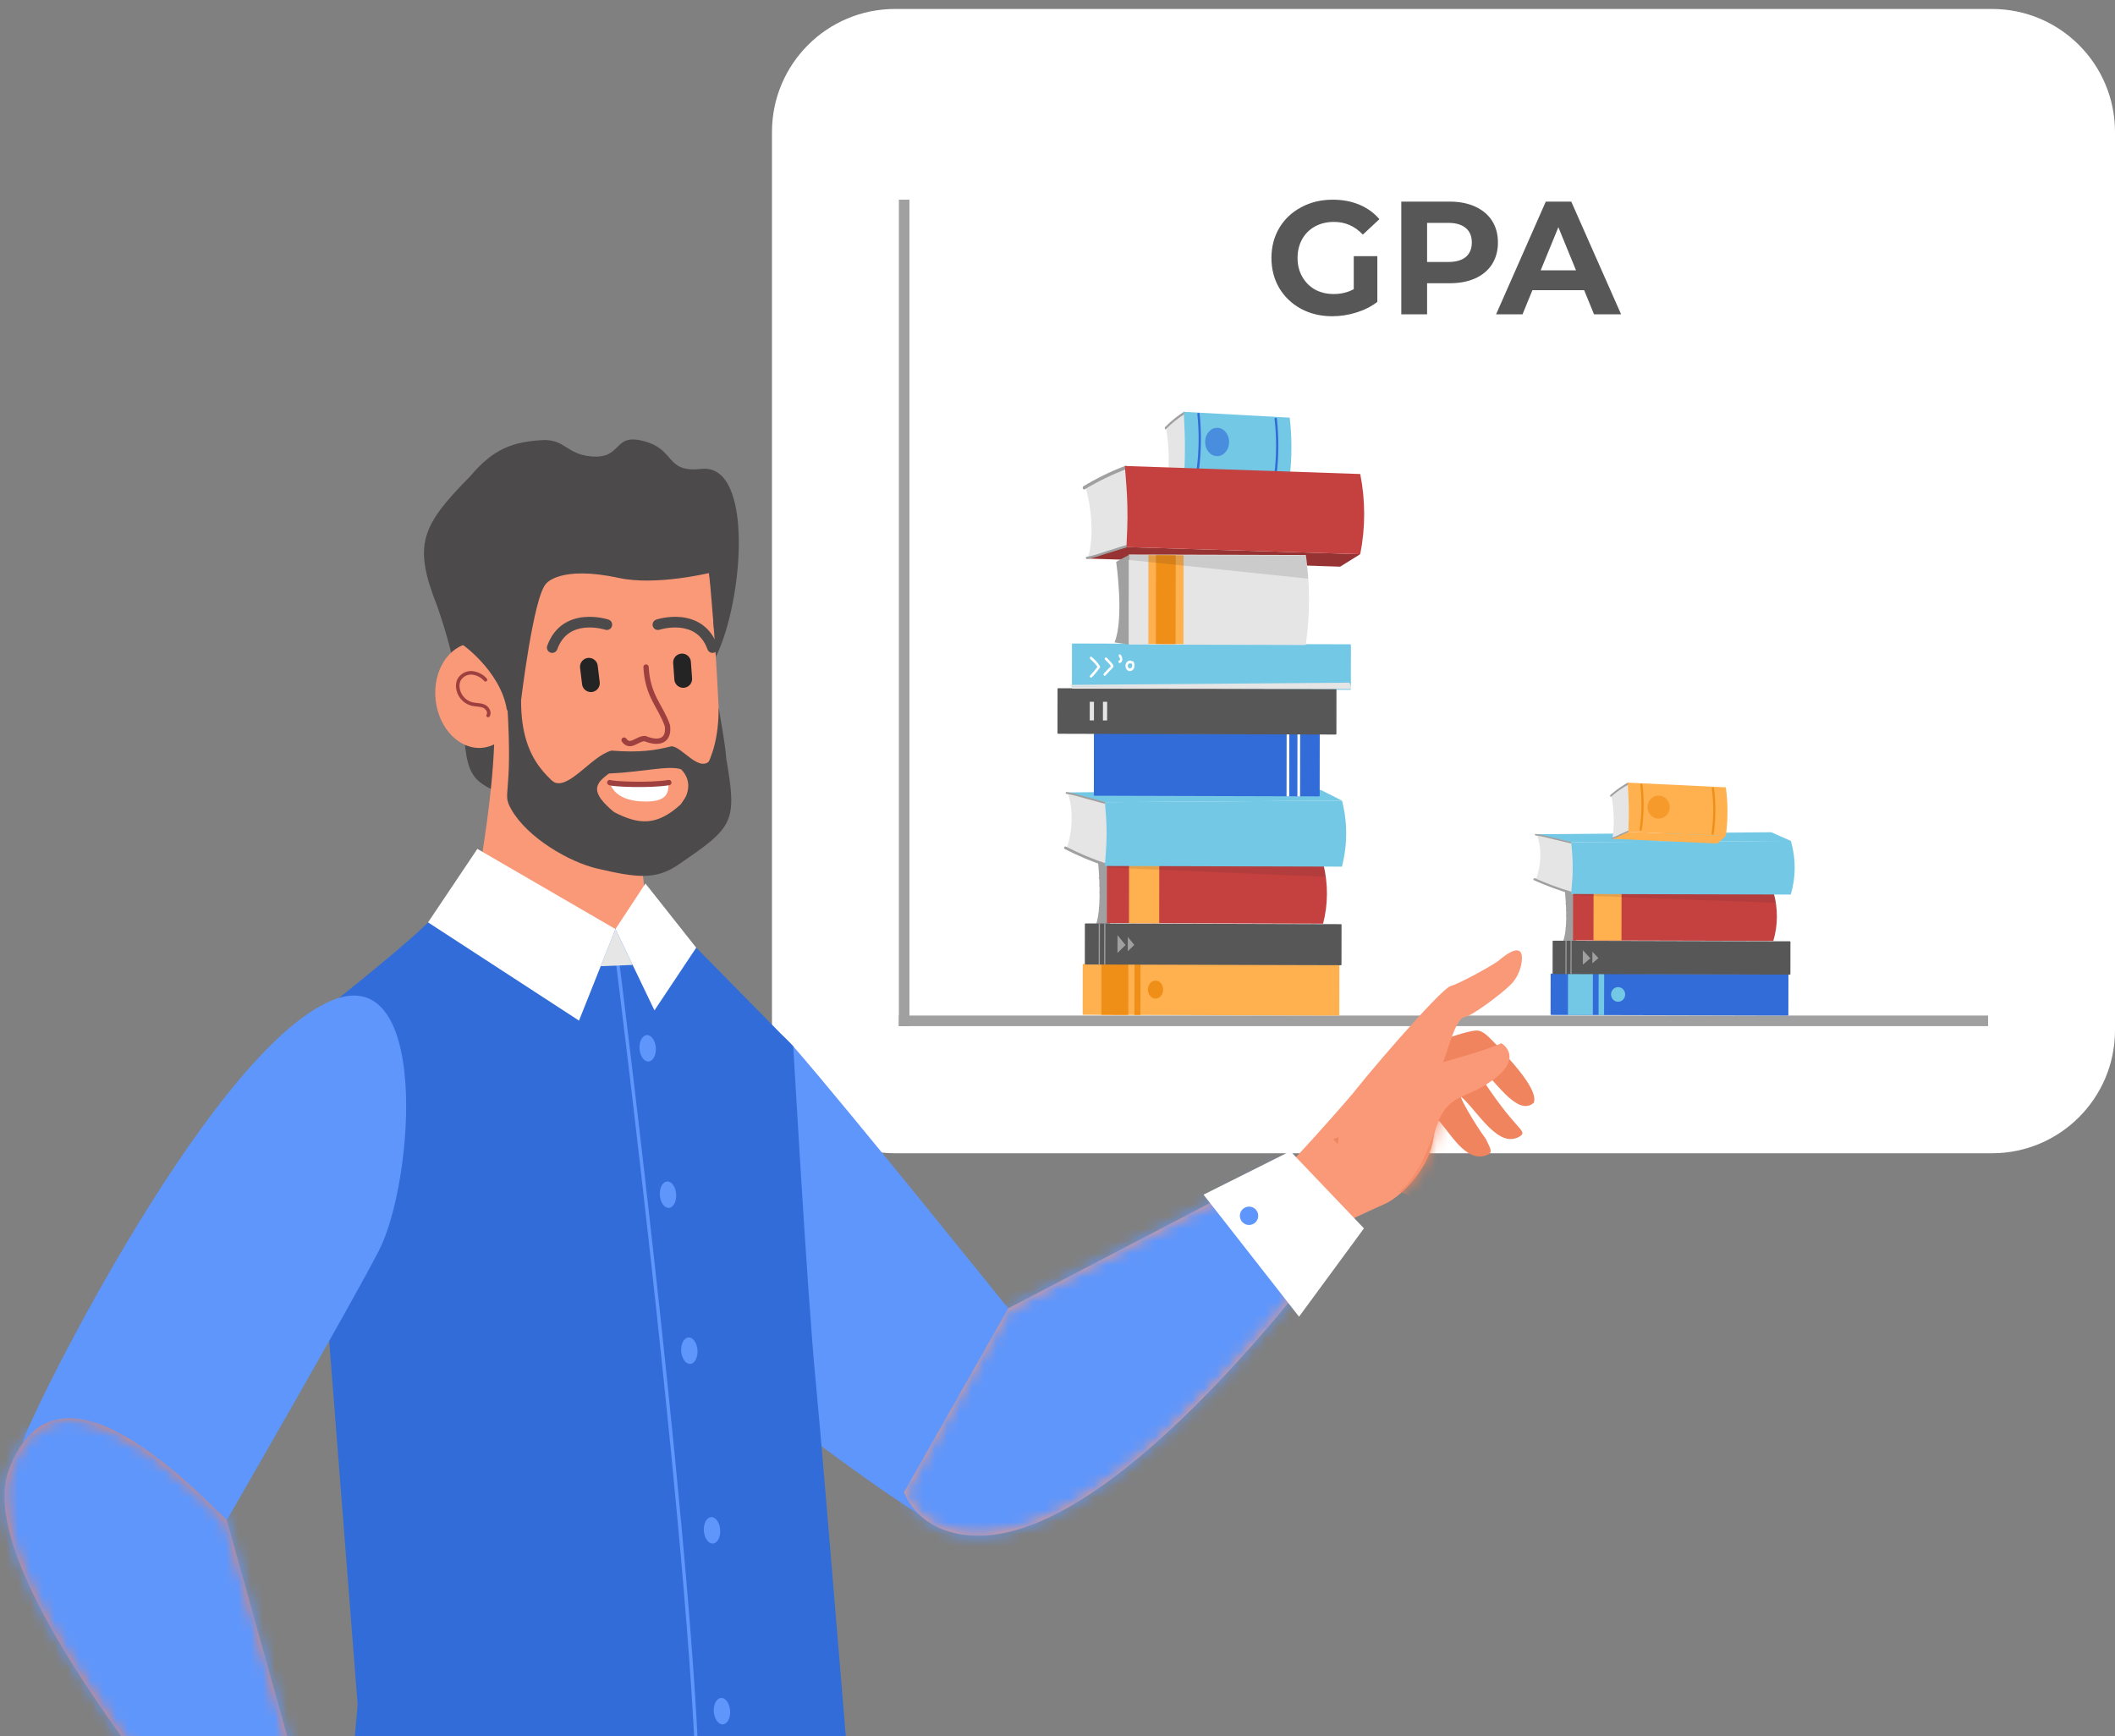 <svg width="173" height="142" viewBox="0 0 173 142" fill="none" xmlns="http://www.w3.org/2000/svg">
<rect x="0" y="0" width="173" height="142" fill="#808080" stroke="none"/>
<path d="M173 10.798C173 5.239 168.494 0.733 162.936 0.733H73.21C67.651 0.733 63.145 5.239 63.145 10.798V84.269C63.145 89.827 67.651 94.333 73.21 94.333H162.936C168.494 94.333 173 89.827 173 84.269V10.798Z" fill="white"/>
<path d="M162.62 83.067H73.525V83.933H162.62V83.067Z" fill="#A0A0A0"/>
<path d="M73.525 16.334V83.933H74.39V16.334H73.525Z" fill="#A0A0A0"/>
<path d="M89.816 70.507C89.816 70.507 90.193 74.09 89.648 75.64L90.808 75.767L90.855 70.072L89.816 70.507Z" fill="#A0A0A0"/>
<path d="M90.799 75.146C90.47 75.173 90.14 75.184 89.81 75.177C89.756 75.176 89.759 75.276 89.812 75.278C90.142 75.284 90.472 75.274 90.802 75.247C90.854 75.243 90.853 75.142 90.799 75.146Z" fill="#A0A0A0"/>
<path d="M90.786 74.609C90.491 74.626 90.196 74.643 89.901 74.659C89.848 74.663 89.85 74.763 89.903 74.76C90.198 74.743 90.493 74.726 90.788 74.71C90.841 74.707 90.839 74.606 90.786 74.609Z" fill="#A0A0A0"/>
<path d="M90.774 74.146C90.493 74.19 90.213 74.2 89.929 74.174C89.877 74.17 89.879 74.27 89.931 74.275C90.214 74.3 90.495 74.29 90.776 74.246C90.829 74.238 90.827 74.138 90.774 74.146Z" fill="#A0A0A0"/>
<path d="M90.843 73.501C90.556 73.552 90.268 73.579 89.978 73.585C89.925 73.587 89.928 73.687 89.98 73.686C90.27 73.68 90.558 73.652 90.846 73.602C90.898 73.593 90.896 73.492 90.843 73.501Z" fill="#A0A0A0"/>
<path d="M90.808 72.92C90.527 72.94 90.246 72.951 89.963 72.953C89.91 72.953 89.913 73.053 89.966 73.053C90.247 73.052 90.529 73.042 90.811 73.021C90.864 73.017 90.862 72.916 90.808 72.92Z" fill="#A0A0A0"/>
<path d="M90.773 72.341C90.5 72.373 90.225 72.392 89.951 72.4C89.898 72.401 89.9 72.501 89.953 72.5C90.228 72.493 90.502 72.473 90.776 72.442C90.828 72.436 90.826 72.335 90.773 72.341Z" fill="#A0A0A0"/>
<path d="M90.78 71.685C90.486 71.728 90.191 71.756 89.896 71.77C89.887 71.771 89.88 71.775 89.874 71.78C89.874 71.784 89.875 71.788 89.875 71.792C89.879 71.817 89.882 71.842 89.885 71.867C89.889 71.869 89.893 71.872 89.898 71.872C90.194 71.858 90.488 71.829 90.782 71.787C90.834 71.778 90.832 71.677 90.78 71.685Z" fill="#A0A0A0"/>
<path d="M90.805 71.033C90.517 71.053 90.229 71.072 89.941 71.091C89.889 71.095 89.891 71.196 89.943 71.192C90.231 71.172 90.52 71.153 90.808 71.134C90.86 71.13 90.858 71.029 90.805 71.033Z" fill="#A0A0A0"/>
<path d="M109.505 83.067L88.607 83.008C88.58 83.008 88.559 82.982 88.559 82.951L88.563 78.903C88.563 78.871 88.585 78.846 88.612 78.846L109.51 78.904C109.536 78.904 109.558 78.93 109.558 78.962L109.553 83.009C109.553 83.041 109.532 83.067 109.505 83.067Z" fill="#FFB04F"/>
<path d="M92.289 83.019L90.092 83.012L90.097 78.849L92.293 78.855L92.289 83.019Z" fill="#F08F18"/>
<path d="M92.803 78.857L92.794 83.02L93.282 83.022L93.291 78.858L92.803 78.857Z" fill="#F08F18"/>
<path d="M95.141 80.945C95.14 81.353 94.86 81.682 94.516 81.681C94.172 81.679 93.894 81.348 93.894 80.942C93.895 80.535 94.175 80.205 94.519 80.206C94.862 80.207 95.141 80.538 95.141 80.945Z" fill="#F08F18"/>
<path d="M109.682 78.951L88.784 78.892C88.757 78.892 88.735 78.866 88.735 78.835L88.739 75.592C88.739 75.56 88.761 75.534 88.787 75.534L109.685 75.593C109.712 75.593 109.734 75.619 109.734 75.65L109.73 78.893C109.73 78.925 109.708 78.951 109.682 78.951Z" fill="#575757"/>
<path d="M91.408 76.493L91.406 77.948L92.068 77.302L91.408 76.493Z" fill="#A0A0A0"/>
<path d="M92.25 76.635L92.248 77.81L92.781 77.288L92.25 76.635Z" fill="#A0A0A0"/>
<path d="M89.875 75.537L89.868 78.894L89.963 78.895L89.97 75.537L89.875 75.537Z" fill="#A0A0A0"/>
<path d="M90.322 75.538L90.314 78.896L90.41 78.896L90.418 75.539L90.322 75.538Z" fill="#A0A0A0"/>
<path d="M96.994 38.873L95.469 39.36L95.52 38.95C95.672 37.716 95.597 36.203 95.376 34.98L95.442 34.912L96.898 33.691L96.994 38.873Z" fill="#E5E5E5"/>
<path d="M105.486 39.054L96.883 38.635L95.434 39.338L104.75 39.816L105.486 39.054Z" fill="#73C8E5"/>
<path d="M95.419 39.225C95.674 39.172 95.924 39.005 96.171 38.877C96.404 38.756 96.635 38.636 96.866 38.517C96.903 38.498 96.92 38.634 96.883 38.654C96.634 38.783 96.384 38.912 96.133 39.043C95.898 39.164 95.663 39.317 95.421 39.367C95.383 39.375 95.381 39.233 95.419 39.225Z" fill="#A0A0A0"/>
<path d="M96.887 33.879C96.363 34.205 95.849 34.617 95.348 35.118C95.296 35.17 95.248 34.982 95.3 34.93C95.808 34.422 96.329 34.001 96.861 33.671C96.916 33.637 96.941 33.845 96.887 33.879Z" fill="#A0A0A0"/>
<path d="M105.491 34.162L96.826 33.687L96.878 34.803C96.92 35.706 96.932 36.609 96.912 37.505L96.883 38.635L105.486 39.054L105.494 38.988C105.683 37.428 105.682 35.749 105.491 34.162Z" fill="#73C8E5"/>
<path d="M98.129 33.871C98.114 33.729 97.924 33.735 97.939 33.879C98.095 35.382 98.078 36.893 97.884 38.39C97.865 38.532 98.05 38.586 98.069 38.443C98.265 36.927 98.287 35.394 98.129 33.871Z" fill="#316CD9"/>
<path d="M104.448 34.272C104.432 34.129 104.241 34.138 104.257 34.282C104.425 35.783 104.419 37.295 104.236 38.794C104.218 38.936 104.403 38.987 104.421 38.844C104.606 37.327 104.616 35.793 104.448 34.272Z" fill="#316CD9"/>
<path d="M92.385 45.069L88.998 45.718L89.11 45.168C89.446 43.514 89.279 41.486 88.786 39.846L88.933 39.754L92.167 38.12L92.385 45.069Z" fill="#E5E5E5"/>
<path d="M111.256 45.333L92.138 44.75L88.918 45.689L109.619 46.352L111.256 45.333Z" fill="#973433"/>
<path d="M88.882 45.537C89.448 45.467 90.003 45.243 90.553 45.072C91.068 44.911 91.582 44.751 92.096 44.591C92.177 44.566 92.216 44.749 92.134 44.775C91.58 44.948 91.024 45.12 90.468 45.294C89.946 45.456 89.423 45.661 88.886 45.727C88.802 45.739 88.798 45.548 88.882 45.537Z" fill="#A0A0A0"/>
<path d="M92.137 38.373C90.973 38.808 89.831 39.36 88.718 40.031C88.603 40.1 88.495 39.848 88.612 39.778C89.741 39.098 90.898 38.535 92.08 38.093C92.201 38.048 92.258 38.327 92.137 38.373Z" fill="#A0A0A0"/>
<path d="M111.263 38.773L92.009 38.115L92.126 39.612C92.22 40.822 92.247 42.033 92.205 43.234L92.139 44.75L111.257 45.333L111.275 45.244C111.693 43.152 111.689 40.901 111.263 38.773Z" fill="#C54140"/>
<path d="M108.223 75.553L90.539 75.503L90.544 70.578L108.228 70.628L108.245 70.695C108.645 72.282 108.637 73.973 108.223 75.553Z" fill="#C54140"/>
<path d="M94.818 75.516L92.347 75.508L92.353 70.583L94.824 70.59L94.818 75.516Z" fill="#FFB04F"/>
<path d="M90.612 65.366L87.332 64.796L87.451 65.231C87.808 66.538 87.689 68.125 87.253 69.394L87.396 69.469L90.525 70.834L90.612 65.366Z" fill="#E5E5E5"/>
<path d="M109.77 65.488L90.38 65.615L87.258 64.818L108.041 64.615L109.77 65.488Z" fill="#73C8E5"/>
<path d="M87.227 64.936C87.771 65.001 88.309 65.187 88.841 65.332C89.342 65.468 89.842 65.603 90.342 65.739C90.422 65.761 90.456 65.616 90.376 65.595C89.836 65.448 89.296 65.301 88.755 65.154C88.25 65.017 87.744 64.848 87.228 64.786C87.146 64.777 87.147 64.927 87.227 64.936Z" fill="#A0A0A0"/>
<path d="M90.494 70.637C89.365 70.263 88.261 69.801 87.186 69.249C87.075 69.192 86.978 69.386 87.09 69.443C88.18 70.003 89.298 70.475 90.442 70.853C90.561 70.892 90.612 70.676 90.494 70.637Z" fill="#A0A0A0"/>
<path d="M109.765 70.888L90.374 70.834L90.46 69.665C90.53 68.717 90.534 67.764 90.471 66.815L90.381 65.614L109.771 65.487L109.79 65.561C110.228 67.302 110.219 69.156 109.765 70.888Z" fill="#73C8E5"/>
<path d="M107.897 65.139L89.521 65.087C89.495 65.087 89.473 65.061 89.473 65.03L89.478 60.041C89.478 60.009 89.5 59.983 89.527 59.983L107.903 60.035C107.929 60.035 107.951 60.061 107.951 60.092L107.945 65.082C107.945 65.114 107.923 65.139 107.897 65.139Z" fill="#316CD9"/>
<path d="M110.447 56.427L87.73 56.363C87.703 56.363 87.681 56.337 87.681 56.306L87.685 52.694C87.685 52.663 87.707 52.637 87.734 52.637L110.451 52.7C110.478 52.7 110.5 52.726 110.5 52.758L110.495 56.369C110.495 56.401 110.474 56.427 110.447 56.427Z" fill="#73C8E5"/>
<path d="M106.805 52.759L92.325 52.719L92.334 45.359L106.814 45.399L106.867 45.809C107.142 47.978 107.14 50.183 106.859 52.35L106.805 52.759Z" fill="#E5E5E5"/>
<path d="M96.804 52.682L93.931 52.674L93.94 45.411L96.813 45.419L96.804 52.682Z" fill="#FFB04F"/>
<path d="M96.159 52.681L94.546 52.676L94.555 45.413L96.168 45.418L96.159 52.681Z" fill="#F08F18"/>
<path opacity="0.13" d="M92.335 45.399L106.815 45.44L107.015 47.336L92.334 45.798L92.335 45.399Z" fill="#242424"/>
<path opacity="0.64" d="M100.537 36.155C100.537 36.796 100.097 37.314 99.555 37.313C99.014 37.312 98.576 36.79 98.576 36.149C98.577 35.508 99.016 34.99 99.558 34.992C100.1 34.993 100.538 35.514 100.537 36.155Z" fill="#316CD9"/>
<path d="M89.961 54.467C89.766 54.18 89.543 53.936 89.288 53.726C89.187 53.642 89.092 53.838 89.191 53.92C89.409 54.099 89.597 54.308 89.768 54.545C89.583 54.796 89.386 55.029 89.172 55.247C89.079 55.341 89.214 55.5 89.306 55.406C89.543 55.166 89.76 54.907 89.961 54.626C89.997 54.575 89.996 54.517 89.961 54.467Z" fill="white"/>
<path d="M91.068 54.423C90.939 54.19 90.697 53.99 90.528 53.798C90.439 53.698 90.305 53.856 90.393 53.956C90.537 54.119 90.743 54.288 90.869 54.48C90.796 54.584 90.674 54.68 90.598 54.763C90.496 54.873 90.394 54.984 90.292 55.094C90.202 55.192 90.336 55.351 90.426 55.253C90.549 55.12 90.671 54.988 90.793 54.855C90.884 54.757 91.007 54.663 91.068 54.535C91.084 54.503 91.087 54.456 91.068 54.423Z" fill="white"/>
<path d="M91.663 53.557C91.576 53.456 91.441 53.614 91.528 53.716C91.581 53.777 91.683 53.989 91.555 54.017C91.435 54.045 91.485 54.261 91.605 54.235C91.725 54.208 91.799 54.08 91.804 53.94C91.809 53.795 91.748 53.657 91.663 53.557Z" fill="white"/>
<path d="M92.722 54.133C92.695 54.088 92.654 54.077 92.618 54.086C92.459 53.991 92.256 54.027 92.139 54.193C92.023 54.356 92.04 54.606 92.159 54.761C92.29 54.933 92.511 54.937 92.66 54.794C92.83 54.632 92.843 54.337 92.722 54.133ZM92.547 54.614C92.474 54.692 92.358 54.696 92.293 54.603C92.16 54.411 92.357 54.174 92.53 54.285C92.548 54.296 92.566 54.3 92.583 54.298C92.626 54.403 92.628 54.53 92.547 54.614Z" fill="white"/>
<path d="M105.454 65.142L105.235 65.141L105.242 60.017L105.461 60.018L105.454 65.142Z" fill="white"/>
<path d="M106.341 65.145L106.122 65.144L106.128 60.021L106.347 60.021L106.341 65.145Z" fill="white"/>
<path opacity="0.11" d="M90.525 70.834L108.291 70.884C108.291 70.884 108.405 71.387 108.446 71.723L90.545 70.961L90.525 70.834Z" fill="#242424"/>
<path d="M109.266 60.084L86.549 60.02C86.522 60.02 86.5 59.994 86.5 59.963L86.504 56.351C86.504 56.319 86.526 56.294 86.553 56.294L109.27 56.357C109.297 56.357 109.318 56.383 109.318 56.415L109.314 60.026C109.314 60.058 109.292 60.084 109.266 60.084Z" fill="#575757"/>
<path d="M89.481 58.927L89.137 58.926L89.139 57.401L89.483 57.402L89.481 58.927Z" fill="#E5E5E5"/>
<path d="M90.219 57.404L90.216 58.929L90.559 58.93L90.563 57.405L90.219 57.404Z" fill="#E5E5E5"/>
<path d="M110.533 56.358L87.75 56.331C87.683 56.331 87.633 56.258 87.647 56.18L110.477 55.999L110.533 56.358Z" fill="#E5E5E5"/>
<path d="M110.452 56.198L87.669 56.171C87.602 56.171 87.552 56.097 87.567 56.02L110.396 55.839L110.452 56.198Z" fill="#E5E5E5"/>
<path d="M91.299 45.95C91.299 45.95 91.972 50.619 91.164 52.546L92.325 52.719L92.334 45.4L91.299 45.95Z" fill="#A0A0A0"/>
<path d="M127.997 72.862C127.997 72.862 128.346 75.773 127.841 77.032L128.916 77.135L128.959 72.508L127.997 72.862Z" fill="#A0A0A0"/>
<path d="M128.909 76.631C128.604 76.653 128.298 76.662 127.992 76.656C127.943 76.655 127.945 76.737 127.994 76.738C128.3 76.743 128.606 76.735 128.911 76.713C128.96 76.71 128.958 76.627 128.909 76.631Z" fill="#A0A0A0"/>
<path d="M128.897 76.194C128.623 76.208 128.35 76.222 128.077 76.235C128.028 76.238 128.03 76.32 128.079 76.318C128.352 76.304 128.625 76.29 128.899 76.277C128.948 76.274 128.946 76.192 128.897 76.194Z" fill="#A0A0A0"/>
<path d="M128.885 75.818C128.625 75.854 128.365 75.862 128.102 75.842C128.054 75.838 128.056 75.92 128.104 75.924C128.366 75.944 128.627 75.936 128.887 75.9C128.936 75.894 128.934 75.811 128.885 75.818Z" fill="#A0A0A0"/>
<path d="M128.951 75.294C128.685 75.335 128.418 75.358 128.149 75.363C128.1 75.364 128.102 75.446 128.151 75.445C128.42 75.44 128.687 75.418 128.953 75.376C129.001 75.369 129 75.287 128.951 75.294Z" fill="#A0A0A0"/>
<path d="M128.918 74.822C128.657 74.838 128.396 74.848 128.135 74.849C128.086 74.849 128.088 74.931 128.137 74.931C128.398 74.93 128.659 74.921 128.92 74.904C128.969 74.901 128.967 74.819 128.918 74.822Z" fill="#A0A0A0"/>
<path d="M128.885 74.352C128.631 74.377 128.377 74.393 128.123 74.4C128.073 74.4 128.076 74.483 128.125 74.482C128.379 74.476 128.633 74.46 128.887 74.434C128.936 74.429 128.934 74.347 128.885 74.352Z" fill="#A0A0A0"/>
<path d="M128.892 73.819C128.62 73.853 128.347 73.876 128.073 73.888C128.065 73.889 128.059 73.892 128.053 73.896C128.053 73.899 128.054 73.902 128.054 73.906C128.057 73.926 128.06 73.947 128.063 73.968C128.067 73.969 128.07 73.971 128.075 73.971C128.349 73.96 128.622 73.936 128.894 73.901C128.942 73.894 128.941 73.812 128.892 73.819Z" fill="#A0A0A0"/>
<path d="M128.916 73.288C128.649 73.305 128.382 73.32 128.115 73.336C128.066 73.339 128.068 73.421 128.117 73.418C128.384 73.402 128.651 73.387 128.918 73.371C128.967 73.368 128.965 73.285 128.916 73.288Z" fill="#A0A0A0"/>
<path d="M146.238 83.067L126.876 83.019C126.852 83.019 126.832 82.998 126.832 82.972L126.836 79.683C126.836 79.658 126.856 79.637 126.881 79.637L146.243 79.684C146.267 79.684 146.288 79.706 146.288 79.731L146.283 83.02C146.283 83.046 146.263 83.067 146.238 83.067Z" fill="#316CD9"/>
<path d="M130.288 83.028L128.253 83.023L128.258 79.64L130.293 79.645L130.288 83.028Z" fill="#73C8E5"/>
<path d="M130.764 79.646L130.756 83.029L131.208 83.03L131.217 79.647L130.764 79.646Z" fill="#73C8E5"/>
<path d="M132.933 81.343C132.932 81.674 132.673 81.941 132.355 81.94C132.036 81.939 131.778 81.67 131.778 81.34C131.779 81.009 132.038 80.741 132.356 80.742C132.675 80.743 132.933 81.012 132.933 81.343Z" fill="#73C8E5"/>
<path d="M146.404 79.722L127.042 79.674C127.017 79.674 126.997 79.653 126.997 79.628L127.001 76.993C127.001 76.967 127.021 76.946 127.045 76.946L146.407 76.994C146.432 76.994 146.452 77.015 146.452 77.04L146.449 79.675C146.448 79.701 146.428 79.722 146.404 79.722Z" fill="#575757"/>
<path d="M129.473 77.725L129.471 78.907L130.083 78.382L129.473 77.725Z" fill="#A0A0A0"/>
<path d="M130.252 77.841L130.25 78.795L130.746 78.371L130.252 77.841Z" fill="#A0A0A0"/>
<path d="M128.052 76.948L128.046 79.677L128.134 79.677L128.14 76.949L128.052 76.948Z" fill="#A0A0A0"/>
<path d="M128.466 76.95L128.459 79.678L128.548 79.678L128.554 76.95L128.466 76.95Z" fill="#A0A0A0"/>
<path d="M145.051 76.962L128.667 76.921L128.672 72.919L145.056 72.96L145.072 73.014C145.442 74.303 145.435 75.678 145.051 76.962Z" fill="#C54140"/>
<path d="M132.632 76.931L130.342 76.925L130.348 72.923L132.637 72.928L132.632 76.931Z" fill="#FFB04F"/>
<path d="M128.734 68.683L125.696 68.221L125.806 68.574C126.136 69.636 126.027 70.926 125.622 71.956L125.754 72.017L128.654 73.126L128.734 68.683Z" fill="#E5E5E5"/>
<path d="M146.484 68.783L128.52 68.886L125.628 68.238L144.883 68.074L146.484 68.783Z" fill="#73C8E5"/>
<path d="M125.598 68.335C126.103 68.388 126.601 68.539 127.094 68.656C127.558 68.766 128.022 68.877 128.485 68.987C128.558 69.005 128.59 68.887 128.516 68.87C128.016 68.75 127.515 68.631 127.014 68.512C126.546 68.401 126.077 68.263 125.599 68.213C125.523 68.206 125.524 68.327 125.598 68.335Z" fill="#A0A0A0"/>
<path d="M128.624 72.966C127.579 72.663 126.556 72.287 125.56 71.839C125.457 71.793 125.367 71.95 125.471 71.997C126.481 72.452 127.517 72.835 128.577 73.143C128.687 73.174 128.734 72.998 128.624 72.966Z" fill="#A0A0A0"/>
<path d="M146.478 73.171L128.514 73.126L128.593 72.177C128.658 71.407 128.661 70.632 128.603 69.861L128.52 68.885L146.484 68.782L146.502 68.842C146.908 70.256 146.9 71.763 146.478 73.171Z" fill="#73C8E5"/>
<path opacity="0.11" d="M128.653 73.127L145.113 73.168C145.113 73.168 145.219 73.576 145.257 73.85L128.671 73.23L128.653 73.127Z" fill="#242424"/>
<path d="M133.295 68.231L131.883 68.626L131.93 68.293C132.071 67.29 132.002 66.061 131.796 65.067L131.858 65.012L133.206 64.02L133.295 68.231Z" fill="#E5E5E5"/>
<path d="M141.163 68.378L133.192 68.037L131.85 68.609L140.481 68.997L141.163 68.378Z" fill="#FFB04F"/>
<path d="M131.835 68.517C132.071 68.473 132.302 68.338 132.532 68.233C132.747 68.135 132.961 68.038 133.175 67.941C133.209 67.925 133.225 68.036 133.191 68.052C132.96 68.157 132.728 68.262 132.496 68.368C132.279 68.467 132.061 68.591 131.837 68.632C131.801 68.638 131.8 68.523 131.835 68.517Z" fill="#A0A0A0"/>
<path d="M133.194 64.172C132.709 64.437 132.233 64.772 131.768 65.179C131.72 65.221 131.676 65.069 131.724 65.026C132.195 64.613 132.677 64.271 133.17 64.003C133.221 63.976 133.245 64.145 133.194 64.172Z" fill="#A0A0A0"/>
<path d="M141.168 64.402L133.141 64.017L133.189 64.923C133.228 65.657 133.238 66.391 133.221 67.119L133.193 68.037L141.164 68.377L141.171 68.324C141.346 67.056 141.345 65.692 141.168 64.402Z" fill="#FFB04F"/>
<path d="M134.347 64.166C134.333 64.05 134.157 64.055 134.171 64.172C134.315 65.394 134.3 66.622 134.119 67.838C134.102 67.954 134.273 67.997 134.291 67.881C134.473 66.649 134.493 65.404 134.347 64.166Z" fill="#F08F18"/>
<path d="M140.2 64.492C140.186 64.376 140.009 64.383 140.024 64.5C140.179 65.719 140.174 66.948 140.004 68.166C139.988 68.282 140.159 68.323 140.176 68.207C140.348 66.974 140.357 65.728 140.2 64.492Z" fill="#F08F18"/>
<path opacity="0.64" d="M136.578 66.022C136.578 66.542 136.17 66.963 135.668 66.962C135.167 66.961 134.761 66.538 134.761 66.017C134.762 65.496 135.169 65.075 135.671 65.076C136.173 65.077 136.579 65.501 136.578 66.022Z" fill="#F08F18"/>
<path d="M110.733 20.955H112.661V24.695C112.166 25.072 111.593 25.362 110.942 25.564C110.29 25.766 109.635 25.867 108.975 25.867C108.029 25.867 107.178 25.665 106.422 25.261C105.667 24.849 105.072 24.282 104.638 23.562C104.213 22.834 104 22.013 104 21.1C104 20.187 104.213 19.371 104.638 18.651C105.072 17.922 105.671 17.356 106.435 16.952C107.2 16.54 108.059 16.334 109.014 16.334C109.813 16.334 110.538 16.47 111.189 16.742C111.84 17.014 112.387 17.409 112.83 17.927L111.476 19.191C110.824 18.497 110.039 18.151 109.118 18.151C108.537 18.151 108.02 18.273 107.569 18.519C107.117 18.765 106.765 19.112 106.514 19.56C106.262 20.007 106.136 20.521 106.136 21.1C106.136 21.671 106.262 22.18 106.514 22.628C106.765 23.075 107.113 23.426 107.555 23.681C108.007 23.927 108.519 24.05 109.092 24.05C109.7 24.05 110.247 23.918 110.733 23.655V20.955Z" fill="#575757"/>
<path d="M118.567 16.491C119.374 16.491 120.073 16.628 120.664 16.9C121.263 17.172 121.723 17.558 122.044 18.058C122.365 18.559 122.526 19.151 122.526 19.836C122.526 20.512 122.365 21.105 122.044 21.614C121.723 22.114 121.263 22.5 120.664 22.772C120.073 23.036 119.374 23.168 118.567 23.168H116.731V25.709H114.621V16.491H118.567ZM118.45 21.429C119.083 21.429 119.565 21.293 119.895 21.021C120.225 20.74 120.39 20.345 120.39 19.836C120.39 19.318 120.225 18.923 119.895 18.651C119.565 18.37 119.083 18.23 118.45 18.23H116.731V21.429H118.45Z" fill="#575757"/>
<path d="M129.578 23.734H125.346L124.538 25.709H122.376L126.44 16.491H128.524L132.6 25.709H130.386L129.578 23.734ZM128.914 22.114L127.469 18.585L126.023 22.114H128.914Z" fill="#575757"/>
<path d="M63.736 167.605H34.009L37.492 141.587H67.219L63.736 167.605Z" fill="#242424"/>
<path d="M80.966 123.86C87.379 123.763 87.854 109.676 113.224 98.501C114.672 97.863 116.941 95.537 117.272 93.01C117.409 91.965 118.14 90.498 118.442 89.795C119.134 88.155 118.556 87.606 118.517 87.534C118.517 87.534 119.52 86.864 118.852 86.63C112.153 90.935 110.553 89.57 110.553 89.57C109.634 90.635 105.175 95.743 103.886 96.736C88.546 108.559 88.2 108.589 77.645 111.578C73.953 112.623 73.652 119.043 74.092 120.222C75.245 123.31 79.441 123.89 80.966 123.86Z" fill="#FA9978"/>
<mask id="mask0_254_9446" style="mask-type:luminance" maskUnits="userSpaceOnUse" x="73" y="86" width="47" height="38">
<path d="M80.965 123.86C87.378 123.763 87.853 109.676 113.223 98.502C114.67 97.864 116.94 95.537 117.271 93.011C117.408 91.966 118.138 90.499 118.441 89.795C119.133 88.156 118.554 87.607 118.516 87.535C118.516 87.535 119.519 86.865 118.85 86.63C112.151 90.936 110.552 89.571 110.552 89.571C109.632 90.636 105.173 95.744 103.885 96.737C88.545 108.559 88.199 108.589 77.644 111.579C73.952 112.624 73.651 119.044 74.091 120.223C75.244 123.311 79.439 123.89 80.965 123.86Z" fill="white"/>
</mask>
<g mask="url(#mask0_254_9446)">
<path d="M120.789 99.811C117.226 99.518 113.696 96.385 110.791 96.276C110.303 91.508 116.343 87.847 119.262 87.36C120.762 89.752 119.286 97.42 120.789 99.811Z" fill="#F0845E"/>
</g>
<path d="M109.056 93.182C110.761 92.679 111.916 90.611 112.412 90.037C112.553 89.869 113.026 89.199 113.582 87.732C113.649 87.17 114.811 86.461 115.325 86.666C115.456 85.147 116.726 85.222 117.645 85.184C118 85.043 120.109 84.288 120.784 84.294C121.353 84.294 121.799 84.854 122.507 85.564C122.83 86.009 125.917 88.985 125.459 90.199C124.084 91.435 122.155 88.091 120.937 87.263L120.118 87.166C120.746 87.515 120.534 87.198 120.858 87.669C123.917 92.482 124.936 92.423 124.389 92.902C122.591 94.126 120.865 90.845 119.502 89.7C119.412 89.774 120.524 91.788 121.545 93.173C121.851 93.856 122.093 94.151 121.795 94.399C120.104 95.278 118.834 93.004 117.766 91.745C117.766 91.745 116.3 91.011 116.221 91.03C115.747 91.139 116.482 94.948 111.552 94.687C109.793 94.6 109.527 93.585 109.056 93.182Z" fill="#F0845E"/>
<path d="M58.557 53.724C60.825 49.109 61.689 37.871 57.353 38.355C54.345 38.69 55.333 36.71 52.523 36.047C50.108 35.478 50.922 37.564 48.345 37.331C46.398 37.156 46.24 36.009 44.553 35.992C41.935 36.106 40.339 36.724 38.467 38.953C34.422 43.038 33.787 44.581 35.753 49.551C39.022 58.889 37.023 62.435 39.415 64.1C44.735 67.803 56.974 62.636 58.557 53.724Z" fill="#4D4A4B"/>
<path d="M51.759 63.437C51.759 63.437 53.275 78.627 54.099 85.359L37.72 84.92C37.783 76.189 40.394 68.072 40.457 59.341C41.194 56.998 51.759 63.437 51.759 63.437Z" fill="#FA9978"/>
<path d="M52.173 40.574C57.401 41.828 57.749 43.521 58.19 48.972C58.616 53.903 58.728 56.779 58.874 59.796C59.208 66.89 58.067 68.012 57.035 69.174C53.072 72.255 48.7 72.316 44.975 67.401C44.029 65.996 43.272 63.919 42.765 62.263C40.158 53.736 36.384 47.305 42.765 43.221C45.535 41.458 50.891 40.475 52.173 40.574Z" fill="#FA9978"/>
<path d="M48.17 54.539L48.333 55.881" stroke="#242424" stroke-width="1.453" stroke-linecap="round" stroke-linejoin="round"/>
<path d="M55.788 54.188L55.885 55.533" stroke="#242424" stroke-width="1.453" stroke-linecap="round" stroke-linejoin="round"/>
<path fill-rule="evenodd" clip-rule="evenodd" d="M49.774 50.679C49.774 50.679 49.774 50.68 49.639 51.094L49.774 50.68C50.003 50.755 50.127 51.001 50.052 51.23C49.977 51.458 49.731 51.583 49.503 51.508H49.503L49.502 51.508L49.499 51.507C49.494 51.505 49.487 51.503 49.477 51.5C49.456 51.494 49.424 51.484 49.381 51.473C49.297 51.451 49.172 51.422 49.018 51.395C48.708 51.342 48.292 51.3 47.851 51.343C47.41 51.386 46.96 51.51 46.566 51.775C46.178 52.037 45.82 52.451 45.58 53.117C45.498 53.343 45.249 53.461 45.023 53.379C44.797 53.297 44.68 53.048 44.762 52.821C45.061 51.991 45.531 51.423 46.081 51.052C46.626 50.685 47.226 50.528 47.767 50.475C48.308 50.423 48.806 50.474 49.166 50.536C49.347 50.568 49.496 50.602 49.6 50.63C49.653 50.643 49.694 50.655 49.724 50.664C49.739 50.668 49.75 50.672 49.759 50.675C49.763 50.676 49.766 50.677 49.769 50.678L49.772 50.679L49.774 50.679H49.774Z" fill="#4D4A4B"/>
<path fill-rule="evenodd" clip-rule="evenodd" d="M53.949 51.508C53.721 51.583 53.475 51.458 53.4 51.23C53.325 51.001 53.449 50.755 53.677 50.68L53.813 51.094C53.677 50.68 53.677 50.679 53.678 50.679H53.678L53.679 50.679L53.682 50.678C53.685 50.677 53.689 50.676 53.693 50.675C53.702 50.672 53.713 50.668 53.728 50.664C53.757 50.655 53.799 50.643 53.851 50.63C53.956 50.602 54.105 50.568 54.285 50.536C54.645 50.474 55.143 50.423 55.684 50.475C56.226 50.528 56.825 50.685 57.37 51.052C57.921 51.423 58.391 51.991 58.69 52.821C58.771 53.048 58.654 53.297 58.428 53.379C58.202 53.461 57.953 53.343 57.871 53.117C57.632 52.451 57.274 52.037 56.885 51.775C56.491 51.51 56.041 51.386 55.601 51.343C55.16 51.3 54.743 51.342 54.434 51.395C54.28 51.422 54.155 51.451 54.07 51.473C54.028 51.484 53.996 51.494 53.975 51.5C53.965 51.503 53.957 51.505 53.953 51.507L53.949 51.508ZM53.948 51.508C53.948 51.508 53.948 51.508 53.949 51.508H53.948Z" fill="#4D4A4B"/>
<path d="M52.845 54.562C52.977 56.965 54.015 57.707 54.592 59.354C54.769 60.694 53.788 60.845 52.767 60.414C52.115 60.388 51.565 61.252 51.048 60.538" stroke="#9F4040" stroke-width="0.436" stroke-linecap="round" stroke-linejoin="round"/>
<path d="M39.482 61.163C41.354 60.961 42.666 58.881 42.413 56.517C42.159 54.152 40.435 52.399 38.563 52.601C36.691 52.803 35.379 54.883 35.633 57.247C35.886 59.611 37.61 61.364 39.482 61.163Z" fill="#FA9978"/>
<path d="M39.71 55.602C39.427 55.277 39.031 55.075 38.602 55.036C38.389 55.021 38.177 55.068 37.99 55.171C37.803 55.273 37.649 55.426 37.546 55.613C37.463 55.794 37.428 55.992 37.442 56.189C37.467 56.514 37.592 56.824 37.8 57.074C38.008 57.324 38.289 57.503 38.604 57.586C38.92 57.661 39.259 57.636 39.558 57.753C39.857 57.871 40.101 58.256 39.927 58.524" stroke="#9F4040" stroke-width="0.291" stroke-linecap="round" stroke-linejoin="round"/>
<path d="M49.879 64.011C50.344 65.553 52.345 65.597 53.159 65.552C54.944 65.455 54.601 64.353 54.708 64.011H49.879Z" fill="white"/>
<path d="M41.486 57.527C41.987 65.398 41 64.746 41.82 66.2C43.119 68.504 46.55 70.522 48.892 71.056C51.967 71.766 53.597 72.014 55.441 70.756C59.986 67.653 60.319 67.323 59.408 62.059C59.293 60.65 58.994 59.227 58.785 57.864C58.785 62.671 56.804 64.018 55.705 65.773C53.726 67.591 52.25 67.474 50.209 66.416C49.068 65.825 47.608 66.237 46.599 65.177C45.245 63.755 42.623 62.579 42.623 57.349C42.623 57.142 41.994 58.055 41.486 57.527Z" fill="#4D4A4B"/>
<path d="M45.178 63.894C46.43 64.802 48.353 61.816 50.025 61.396C52.278 61.575 53.572 61.386 54.897 61.049C55.733 60.964 57.289 63.43 58.191 62.054C58.825 65.271 56.294 65.986 55.713 65.775C56.391 64.938 56.587 63.801 55.713 62.928C54.725 62.578 52.599 63.148 49.809 63.273C48.628 64.13 48.263 64.78 50.212 66.415C48.84 67.121 44.992 65.425 45.178 63.894Z" fill="#4D4A4B"/>
<path d="M58.386 51.346C58.353 49.847 58.225 48.352 58.003 46.87C58.003 46.87 53.657 47.925 50.649 47.278C45.767 46.223 44.672 47.742 44.672 47.742C43.634 48.782 42.613 57.358 42.613 57.358C42.613 57.358 41.558 58.657 41.443 57.971C40.941 54.93 37.659 52.377 36.987 52.264C37.515 49.134 34.706 46.866 36.582 44.462C39.878 40.24 48.036 37.271 53.993 38.957C60.822 40.888 59.223 49.249 58.386 51.346Z" fill="#4D4A4B"/>
<path d="M64.887 85.585C69.494 90.872 82.467 107.02 82.467 107.02C82.467 107.02 82.932 126.384 78.399 125.466C73.976 124.569 47.568 102.888 47.568 102.888C47.259 101.715 42.683 91.309 49.143 86.733C57.217 81.007 62.292 82.605 64.887 85.585Z" fill="#5F96FB"/>
<path d="M106.066 94.7L82.466 107.02L73.942 122.061C73.942 122.061 75.147 125.72 80.268 125.61C92.721 125.34 110.746 99.608 110.746 99.608L106.066 94.7Z" fill="#FA9978"/>
<mask id="mask1_254_9446" style="mask-type:luminance" maskUnits="userSpaceOnUse" x="73" y="94" width="38" height="32">
<path d="M106.065 94.7L82.465 107.02L73.941 122.061C73.941 122.061 75.146 125.72 80.268 125.61C92.721 125.34 110.745 99.608 110.745 99.608L106.065 94.7Z" fill="white"/>
</mask>
<g mask="url(#mask1_254_9446)">
<path d="M75.971 141.368L58.505 121.311L98.834 89.269L117.672 107.758L75.971 141.368Z" fill="#5F96FB"/>
</g>
<path d="M111.567 100.476L106.257 107.7L98.445 97.719L105.547 94.165L111.567 100.476Z" fill="white"/>
<path d="M102.168 100.199C102.583 100.199 102.918 99.863 102.918 99.448C102.918 99.032 102.583 98.696 102.168 98.696C101.754 98.696 101.417 99.032 101.417 99.448C101.417 99.863 101.754 100.199 102.168 100.199Z" fill="#5F96FB"/>
<path d="M56.952 77.519L64.886 85.585C64.886 85.585 66.042 106.049 66.724 113.007C67.406 119.965 70.652 159.993 70.652 159.993C70.652 159.993 65.972 162.299 60.655 160.82C59.255 160.432 57.097 148.093 57.097 148.093L55.339 161.031C49.708 166.893 27.248 162.281 27.248 162.281L29.253 139.426L24.908 83.864C24.908 83.864 32.635 77.835 35.028 75.444C35.028 75.444 45.068 75.484 50.359 75.992C53.271 76.275 56.952 77.519 56.952 77.519Z" fill="#316CD9"/>
<mask id="mask2_254_9446" style="mask-type:luminance" maskUnits="userSpaceOnUse" x="24" y="75" width="47" height="90">
<path d="M56.947 77.519L64.88 85.585C64.88 85.585 66.037 106.049 66.719 113.007C67.401 119.965 70.647 159.993 70.647 159.993C70.647 159.993 65.967 162.299 60.65 160.82C59.25 160.432 57.092 148.093 57.092 148.093L55.334 161.031C49.703 166.892 27.243 162.28 27.243 162.28L29.248 139.425L24.903 83.864C24.903 83.864 32.63 77.835 35.023 75.444C35.023 75.444 45.063 75.484 50.355 75.991C53.266 76.275 56.947 77.519 56.947 77.519Z" fill="white"/>
</mask>
<g mask="url(#mask2_254_9446)">
<path d="M50.55 78.976C50.55 78.976 57.112 131.153 57.112 148.43" stroke="#5F96FB" stroke-width="0.276" stroke-linecap="round" stroke-linejoin="round"/>
<path d="M54.718 98.8C55.086 98.774 55.35 98.269 55.308 97.672C55.266 97.076 54.933 96.613 54.565 96.639C54.196 96.665 53.932 97.17 53.974 97.767C54.017 98.364 54.349 98.827 54.718 98.8Z" fill="#5F96FB"/>
<path d="M53.054 86.826C53.422 86.8 53.687 86.295 53.644 85.698C53.602 85.101 53.269 84.638 52.901 84.665C52.532 84.691 52.268 85.196 52.311 85.793C52.353 86.39 52.685 86.852 53.054 86.826Z" fill="#5F96FB"/>
<path d="M56.463 111.562C56.831 111.536 57.096 111.031 57.053 110.434C57.011 109.837 56.678 109.375 56.31 109.401C55.941 109.427 55.677 109.932 55.719 110.529C55.762 111.126 56.094 111.589 56.463 111.562Z" fill="#5F96FB"/>
<path d="M58.319 126.256C58.687 126.23 58.951 125.725 58.909 125.128C58.867 124.531 58.534 124.068 58.166 124.095C57.797 124.121 57.533 124.626 57.575 125.223C57.618 125.82 57.95 126.282 58.319 126.256Z" fill="#5F96FB"/>
<path d="M59.13 141.047C59.498 141.021 59.763 140.516 59.72 139.919C59.678 139.322 59.345 138.86 58.977 138.886C58.608 138.912 58.344 139.417 58.386 140.014C58.429 140.611 58.761 141.073 59.13 141.047Z" fill="#5F96FB"/>
</g>
<path d="M30.998 102.288C28.678 106.809 18.552 124.341 18.552 124.341C18.552 124.341 1.907 122.323 1.907 117.887C1.907 116.936 16.559 86.862 26.747 82.007C35.306 77.929 33.861 96.725 30.998 102.288Z" fill="#5F96FB"/>
<path d="M51.749 78.929L49.131 79.031L50.341 75.995L51.749 78.929Z" fill="#E6E6E6"/>
<path d="M47.361 83.482L35.013 75.447L39.047 69.436L50.344 75.995L47.361 83.482Z" fill="white"/>
<path d="M53.533 82.646L56.949 77.519L52.794 72.267L50.342 75.995L53.533 82.646Z" fill="white"/>
<path d="M26.477 152.693L18.551 124.342C13.584 119.364 4.211 110.778 0.704 120.286C-2.766 129.702 21.349 156.151 21.349 156.151C21.349 156.151 20.239 158.226 26.084 165.552C26.654 166.267 30.518 173.698 31.62 171.894C32.279 170.816 32.446 166.561 30.681 161.091C29.705 158.069 29.725 155.409 29.265 154.595C28.2 152.705 26.477 152.693 26.477 152.693Z" fill="#F0845E"/>
<mask id="mask3_254_9446" style="mask-type:luminance" maskUnits="userSpaceOnUse" x="0" y="116" width="33" height="57">
<path d="M26.477 152.693L18.551 124.342C13.584 119.364 4.211 110.778 0.704 120.286C-2.766 129.702 21.349 156.151 21.349 156.151C21.349 156.151 20.239 158.226 26.084 165.552C26.654 166.267 30.518 173.698 31.62 171.894C32.279 170.816 32.446 166.561 30.681 161.091C29.705 158.069 29.725 155.409 29.265 154.595C28.2 152.705 26.477 152.693 26.477 152.693Z" fill="white"/>
</mask>
<g mask="url(#mask3_254_9446)">
<path d="M-19.1 99.578L7.313 97.339L33.474 143.655L14.119 159.904L-19.1 99.578Z" fill="#5F96FB"/>
</g>
<path d="M54.708 64.011C53.164 64.274 50.085 64.135 49.879 64.011" stroke="#9F4040" stroke-width="0.436" stroke-linecap="round" stroke-linejoin="round"/>
<path d="M110.137 90.133C111.23 88.552 117.854 80.868 118.646 80.659C119.253 80.499 121.523 79.292 122.532 78.621C123.338 77.927 124.021 77.529 124.347 77.845C124.673 78.162 124.456 79.714 123.537 80.57C122.793 81.31 120.385 83.119 119.816 83.187C118.909 83.298 118.243 86.938 117.769 87.412C115.804 90.41 110.966 90.6 110.137 90.133Z" fill="#FA9978"/>
<path d="M118.617 86.711C116.008 87.429 111.689 90.1 109.856 91.345C109.149 94.027 108.514 99.254 111.628 98.701C115.52 98.01 116.466 94.902 117.495 92.112C118.524 89.321 119.714 90.095 122.189 88.282C124.17 86.832 123.423 85.71 122.803 85.33C122.494 85.491 121.225 85.993 118.617 86.711Z" fill="#FA9978"/>
</svg>
